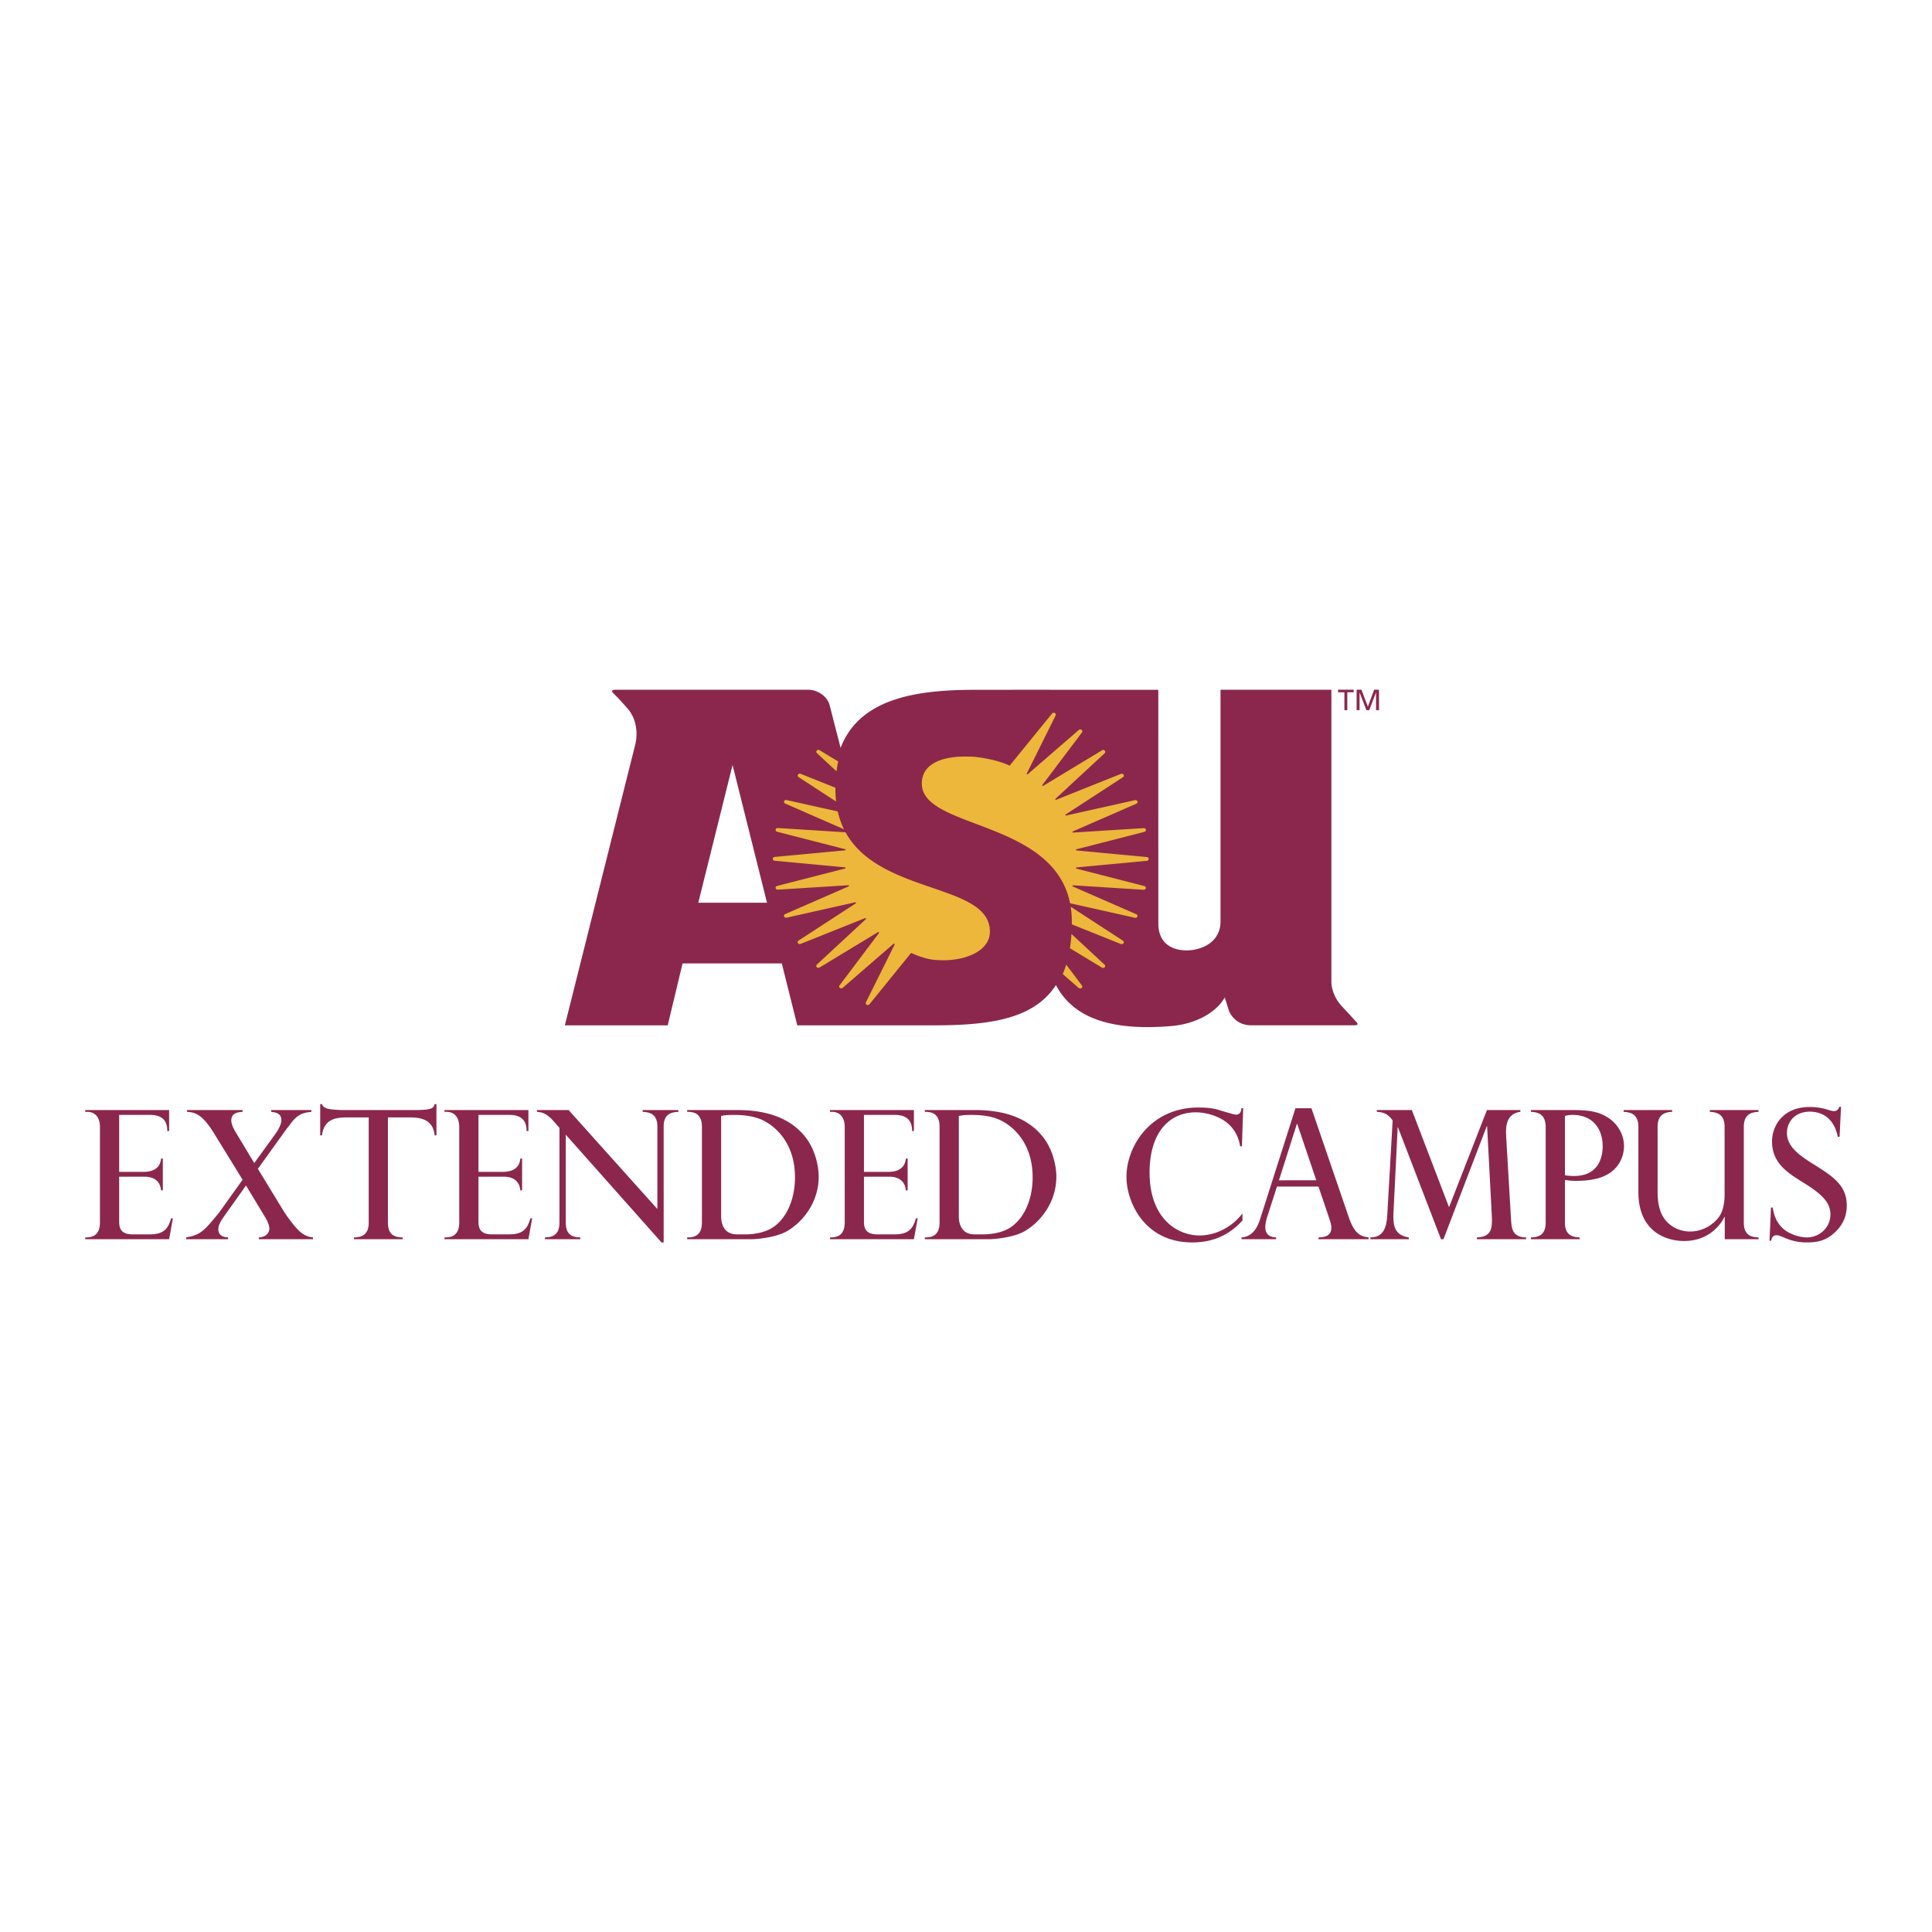 <svg xmlns="http://www.w3.org/2000/svg" width="2500" height="2500" viewBox="0 0 192.756 192.741"><path fill="#fff" d="M0 192.741h192.756V0H0v192.741z"/><path d="M43.543 113.27h-.181c-.144-1.667-1.541-1.792-2.49-1.792h-2.169v10.504c0 1.396.914 1.449 1.471 1.469v.178h-4.859v-.178c.573-.02 1.472-.108 1.472-1.469v-10.504h-2.169c-1.041 0-2.296.125-2.493 1.792h-.178v-3.117h.178c.072.213.163.286.432.411.268.126 1.271.179 1.647.179h7.081c1.164 0 1.434-.07 1.685-.144.268-.071.356-.285.393-.446h.181v3.117h-.001zM65.586 120.617v-8.243c0-1.327-.896-1.416-1.469-1.452v-.18h3.567v.18c-.593.036-1.47.125-1.47 1.452v11.577h-.216l-9.552-10.752v8.782c0 1.396.914 1.449 1.452 1.469v.178h-3.531v-.178c.537-.02 1.45-.089 1.45-1.469v-9.464l-.501-.574c-.017-.019-.053-.036-.07-.071-.754-.879-1.273-.914-1.668-.95v-.18h3.154l8.854 9.875zM24.203 110.742v.18c-.411.036-1.128.071-1.128.86 0 .322.195.789.521 1.308l1.771 2.94 2.135-2.94c.25-.357.573-.931.573-1.327 0-.716-.592-.787-1.021-.841v-.18h4.014v.18c-.591.071-1.255.125-1.935 1.003-.198.252-.539.7-.556.719l-2.849 3.959 2.545 4.177c.339.556 1.039 1.487 1.452 1.898.627.628 1.075.718 1.505.772v.178h-5.413v-.178c.771-.036 1.058-.502 1.058-.878 0-.412-.288-.915-.396-1.095a.385.385 0 0 0-.053-.089l-1.883-3.118-2.06 2.902c-.412.575-.699.987-.699 1.471 0 .734.699.787.967.807v.178h-4.174v-.178c1.433-.25 1.791-.663 3.189-2.366.035-.017.055-.072.09-.108l2.348-3.279-2.833-4.606c-1.253-2.043-1.988-2.114-2.707-2.168v-.18h5.539v-.001zM50.155 116.909c.323 0 1.649 0 1.756-1.327h.179v3.172h-.179c-.071-.878-.663-1.361-1.631-1.361h-2.543v4.355c0 .537-.019 1.397 1.324 1.397h1.723c1.218 0 1.807-.395 2.131-1.596h.18l-.375 2.078h-8.37v-.178c.538 0 1.469-.055 1.469-1.506v-9.518c0-.144.017-1.505-1.292-1.505h-.177v-.18h8.37v2.097h-.182c0-1.201-.68-1.611-1.753-1.611h-3.047v5.682h2.417v.001zM14.309 116.909c.324 0 1.649 0 1.757-1.327h.179v3.172h-.179c-.072-.878-.663-1.361-1.631-1.361H11.89v4.355c0 .537-.017 1.397 1.326 1.397h1.722c1.217 0 1.808-.395 2.131-1.596h.18l-.376 2.078H8.504v-.178c.537 0 1.468-.055 1.468-1.506v-9.518c0-.144.019-1.505-1.291-1.505h-.177v-.18h8.369v2.097h-.18c0-1.201-.68-1.611-1.755-1.611H11.89v5.682h2.419v.001zM73.527 123.146c-1.56 0-1.578-1.506-1.578-1.811v-10.002c.323-.072.627-.105 1.273-.105 1.99 0 2.92.483 3.566.932 1.111.77 2.527 2.365 2.527 5.305 0 2.24-.878 4.141-2.259 5.018-1.019.646-2.401.664-2.668.664h-.861v-.001zm-4.966.482h6.524c.054 0 2.205-.089 3.441-.806 1.524-.878 3.155-2.832 3.155-5.43 0-1.111-.377-2.814-1.415-4.068-1.221-1.47-3.228-2.582-6.704-2.582h-5.001v.18c.538 0 1.47.054 1.47 1.505v9.518c0 1.451-.932 1.506-1.47 1.506v.177zM88.616 116.909c.323 0 1.65 0 1.758-1.327h.18v3.172h-.18c-.073-.878-.664-1.361-1.632-1.361h-2.545v4.355c0 .537-.017 1.397 1.327 1.397h1.721c1.218 0 1.81-.395 2.133-1.596h.178l-.375 2.078h-8.37v-.178c.537 0 1.468-.055 1.468-1.506v-9.518c0-.144.02-1.505-1.289-1.505h-.179v-.18h8.37v2.097h-.18c0-1.201-.68-1.611-1.756-1.611h-3.048v5.682h2.419v.001zM97.238 123.146c-1.56 0-1.577-1.506-1.577-1.811v-10.002c.321-.072.628-.105 1.271-.105 1.992 0 2.921.483 3.568.932 1.111.77 2.527 2.365 2.527 5.305 0 2.24-.877 4.141-2.26 5.018-1.021.646-2.402.664-2.668.664h-.861v-.001zm-4.965.482h6.524c.055 0 2.205-.089 3.441-.806 1.523-.878 3.154-2.832 3.154-5.43 0-1.111-.377-2.814-1.416-4.068-1.219-1.47-3.225-2.582-6.703-2.582h-5v.18c.539 0 1.47.054 1.47 1.505v9.518c0 1.451-.931 1.506-1.47 1.506v.177zM123.908 114.362h-.178c-.25-1.571-1.199-2.43-2.162-2.876a5.515 5.515 0 0 0-2.25-.517c-2.641 0-4.625 1.981-4.625 6.019 0 4.517 2.715 6.267 4.982 6.267 1.553 0 3.178-.768 4.287-2.197v.697c-1.697 1.893-3.66 2.196-5.018 2.196-4.752 0-6.555-4.017-6.555-6.536 0-3.125 2.465-6.927 7.178-6.927.609 0 1.322.034 1.982.231a49.39 49.39 0 0 0 1.537.446c.07.018.16.035.25.035.195 0 .5-.106.518-.645h.178l-.124 3.807zM129.391 112.123h.035l1.9 5.628H127.6l1.791-5.628zm1.451-1.56h-1.594l-3.549 11.131c-.27.824-.771 1.684-1.83 1.756v.178h3.443v-.178c-.305-.02-1.074-.072-1.074-1.039 0-.199.068-.647.213-1.076l.951-2.958h4.143l1.074 3.173c.195.573.211.772.211.932 0 .933-.877.949-1.285.969v.178h4.996v-.178c-.77-.108-1.396-.323-1.971-2.009l-3.728-10.879zM140.861 110.742l3.709 9.697 3.783-9.697h3.334v.18c-1.543.197-1.451 1.739-1.418 2.455l.486 8.245c.053.931.125 1.809 1.506 1.828v.178h-4.914v-.178c1.525-.055 1.543-.986 1.49-2.205l-.469-8.89h-.033l-4.32 11.272h-.248l-4.285-11.146h-.037l-.41 8.369c-.074 1.381.055 2.366 1.521 2.6v.178h-3.834v-.178c1.574 0 1.648-1.488 1.701-2.491l.521-9.177c-.559-.807-1.131-.824-1.578-.86v-.18h3.495zM156.133 111.333c.16-.052.41-.105.77-.105 1.865 0 2.994 1.219 2.994 3.136 0 1.434-.664 2.957-2.834 2.957a5.57 5.57 0 0 1-.93-.071v-5.917zm-3.389-.411c.574.036 1.469.125 1.469 1.524v9.535c0 1.38-.93 1.449-1.469 1.469v.178h4.857v-.178c-.574-.02-1.469-.125-1.469-1.469v-4.268c.305.055.535.092 1.164.092.27 0 1.559 0 2.562-.396 1.811-.698 2.17-2.259 2.17-3.065 0-1.021-.504-2.043-1.398-2.707-1.023-.752-2.098-.896-3.799-.896h-4.088v.181h.001zM172.082 121.407h-.037c-.373.771-1.559 2.401-4.031 2.401-1.686 0-4.551-.86-4.551-4.877v-6.505c0-1.361-.879-1.469-1.471-1.505v-.18h4.838v.18c-.592.036-1.451.144-1.451 1.505v6.436c0 .716.07 1.451.34 2.113.502 1.22 1.686 1.885 2.904 1.885 1.361 0 2.438-.791 2.939-1.544.482-.734.502-1.774.502-2.15v-6.739c0-1.361-.877-1.469-1.471-1.505v-.18h4.855v.18c-.605.036-1.467.144-1.467 1.505v9.555c0 1.344.877 1.449 1.467 1.469v.178h-3.367v-2.222h.001zM183.355 113.413c-.27-1.452-1.201-2.51-2.795-2.51-1.506 0-2.277 1.058-2.277 2.116 0 1.397 1.291 2.276 2.633 3.117 1.848 1.165 3.336 2.062 3.336 4.122 0 .809-.217 1.793-1.184 2.689-.877.824-1.738 1.003-2.797 1.003a5.253 5.253 0 0 1-2.006-.376c-.736-.305-.824-.34-1.021-.34s-.484.09-.521.537h-.176l.143-3.297h.178c.072.483.25 1.486 1.184 2.222.574.448 1.504.753 2.221.753 1.273 0 2.35-1.003 2.35-2.277 0-1.289-.986-2.133-2.76-3.225-1.525-.95-3.066-1.919-3.066-4.069 0-1.559 1.078-3.44 3.748-3.44.592 0 1.254.089 1.736.251.217.071.539.161.734.161a.52.52 0 0 0 .484-.431h.18l-.143 2.993h-.181v.001zM133.904 100.415c-1.137-1.218-1.072-2.505-1.072-2.505V68.807h-11.061v23.274c-.137 2.206-2.297 2.768-3.494 2.731-1.717-.055-2.709-1.014-2.709-2.662l-.004-23.334h-10.771v-.009c-2.521 0-4.498.009-7.594.009-5.893 0-11.458.902-13.333 5.792l-1.113-4.334c-.275-.851-1.204-1.465-2.123-1.465h-1.445l-14.414.001h-3.404c-.278 0-.375.087-.23.284 0 0 .521.5 1.468 1.579 1.315 1.498.799 3.502.799 3.502l-7.048 28.117h10.262l1.48-6.178H78l1.545 6.178h13.517c5.543 0 10.057-.565 12.286-4.019 1.666 3.148 5.244 4.628 11.557 4.084 2.199-.188 4.361-1.217 5.289-2.848l.426 1.355c.369.816 1.121 1.422 2.191 1.422h10.33c.277 0 .377-.082.23-.278 0 0-.551-.612-1.467-1.593zM69.667 90.059l3.42-13.743 3.438 13.743h-6.858zM134.131 70.844h.291v-1.782h.635v-.257h-1.559v.257h.633v1.782zM137.1 68.805l-.629 1.694-.639-1.694h-.482v2.039h.293v-1.765h.003l.676 1.765h.287l.674-1.765h.006v1.765h.293v-2.039h-.482z" fill-rule="evenodd" clip-rule="evenodd" fill="#8b274c"/><path d="M83.456 76.941l.01-.071c.039-.295.092-.59.156-.88l.006-.026-1.85-1.118c-.089-.059-.216-.049-.286.026a.177.177 0 0 0-.048.138c.004.05.032.096.068.13l1.944 1.801zM83.418 79.96l-.009-.078a11.189 11.189 0 0 1-.062-1.183l.003-.116-3.458-1.383c-.094-.042-.221-.013-.276.073a.176.176 0 0 0-.023.14.2.2 0 0 0 .094.119l3.731 2.428zM78.35 80.168l5.855 2.562-.044-.093a8.145 8.145 0 0 1-.572-1.66l-.004-.025-5.098-1.136c-.103-.027-.215.02-.254.112a.175.175 0 0 0 .004.14.19.19 0 0 0 .113.1zM92.957 88.547c-3.21-1.102-6.848-2.352-8.587-5.5l-.009-.017-6.739-.426c-.107-.011-.216.057-.236.156a.18.18 0 0 0 .029.136c.03.042.084.077.136.084l6.754 1.733c.021.005.047.013.056.03a.06.06 0 0 1 .009.037c-.002.034-.035.055-.074.053l-6.993.654c-.108.006-.203.091-.203.193 0 .046.019.091.055.126a.22.22 0 0 0 .147.064l6.985.656c.036.001.068.019.071.051a.07.07 0 0 1-.014.048c-.011.013-.024.016-.04.021l-6.77 1.737a.193.193 0 0 0-.121.081.173.173 0 0 0-.029.136c.02.098.132.162.236.154l7.001-.441c.038-.005.074.01.082.042a.063.063 0 0 1-.007.048c-.007.016-.02.024-.036.028l-6.311 2.756a.233.233 0 0 0-.117.108.162.162 0 0 0-.002.136c.038.093.158.138.264.115l6.801-1.525c.06-.013.082.004.098.036a.048.048 0 0 1 .003.039.063.063 0 0 1-.037.038l-5.671 3.69a.206.206 0 0 0-.099.122.174.174 0 0 0 .023.142c.054.086.19.117.282.071l6.395-2.557c.031-.019.075-.013.097.015a.063.063 0 0 1 .014.055.042.042 0 0 1-.018.031l-4.871 4.514a.235.235 0 0 0-.072.141.172.172 0 0 0 .048.132c.071.074.21.086.292.024L87.583 93c.025-.023.069-.023.097 0 .031.029.027.045.026.051-.002.017-.017.038-.017.038l-3.93 5.222a.15.15 0 0 0-.035.124.174.174 0 0 0 .075.127c.082.063.217.048.287-.021l5.036-4.363c.022-.027.07-.038.099-.018.025.017.036.035.037.054a.112.112 0 0 1-.012.041l-2.85 5.729a.19.19 0 0 0-.018.14c.011.05.048.095.098.119.095.05.227.016.281-.066 0 0 4.142-5.115 4.151-5.112.829.383 1.645.627 2.295.69 1.961.189 3.795-.251 4.786-1.151.514-.468.775-1.027.775-1.663 0-2.4-2.692-3.324-5.807-4.394zM106.375 96.234l-.021.068c-.09.292-.197.577-.312.847l-.012.024 1.59 1.386a.234.234 0 0 0 .285.01.19.19 0 0 0 .074-.131.195.195 0 0 0-.041-.133l-1.563-2.071zM106.9 93.173l-.006.079c-.029.456-.078.898-.143 1.322l-.004.023 3.188 1.932c.082.06.211.043.283-.032a.187.187 0 0 0 .047-.138.187.187 0 0 0-.066-.125l-3.299-3.061zM106.824 90.455l.014.083c.064.454.1.929.1 1.415l-.002.261 4.885 1.958c.092.042.217.01.273-.075a.18.18 0 0 0 .021-.141.213.213 0 0 0-.09-.119l-5.201-3.382zM114.555 85.563a.225.225 0 0 0-.143-.063l-6.99-.656a.06.06 0 0 1-.068-.053.064.064 0 0 1 .014-.047.054.054 0 0 1 .039-.02l6.754-1.732a.23.23 0 0 0 .137-.086c.027-.041.037-.089.027-.136-.02-.098-.125-.162-.236-.154l-7.006.44c-.037.01-.07-.009-.08-.04a.07.07 0 0 1 .006-.049.055.055 0 0 1 .033-.025l6.32-2.759a.188.188 0 0 0 .113-.104.18.18 0 0 0 .006-.14c-.039-.093-.162-.136-.266-.11l-6.816 1.522c-.037.015-.084.006-.098-.021a.064.064 0 0 1-.002-.047.087.087 0 0 1 .033-.036l5.693-3.703a.217.217 0 0 0 .096-.121.18.18 0 0 0-.021-.141c-.055-.085-.18-.114-.279-.072l-6.428 2.569c-.031.02-.07.015-.09-.012-.012-.014-.016-.032-.012-.05 0-.009.006-.023.02-.032l4.895-4.536c.035-.032.062-.081.066-.13s-.012-.099-.049-.137a.207.207 0 0 0-.271-.032l-5.852 3.536c-.023.023-.066.025-.096-.001-.012-.012-.018-.022-.018-.037 0-.014.006-.031.016-.043l3.939-5.226a.208.208 0 0 0 .045-.138.17.17 0 0 0-.074-.131.232.232 0 0 0-.291.021l-5.057 4.381c-.023.029-.064.042-.094.024-.018-.011-.027-.022-.031-.039 0-.007 0-.025.008-.041l2.869-5.769a.177.177 0 0 0 .018-.139.192.192 0 0 0-.098-.12c-.094-.049-.227-.02-.279.063l-4.225 5.192c-1.168-.567-3.121-.905-4.028-.905l-.079-.002c-1.856-.045-3.238.321-3.996 1.059-.438.428-.659.978-.659 1.637 0 .908.512 1.651 1.608 2.339.983.617 2.348 1.131 3.793 1.677 1.883.711 4.018 1.517 5.77 2.725 2.008 1.383 3.188 3.075 3.615 5.174l.004.023 6.471 1.45a.205.205 0 0 0 .242-.119.168.168 0 0 0-.002-.142.238.238 0 0 0-.113-.098l-6.309-2.759a.064.064 0 0 1-.037-.028c-.008-.016-.012-.036-.006-.052.01-.031.047-.05.084-.04l7.002.443c.107.01.211-.058.23-.156a.18.18 0 0 0-.031-.136.198.198 0 0 0-.129-.083l-6.752-1.733a.075.075 0 0 1-.047-.023.068.068 0 0 1-.014-.042c.004-.03.033-.062.072-.058l6.984-.655a.213.213 0 0 0 .146-.063.18.18 0 0 0 .055-.127.165.165 0 0 0-.051-.126z" fill-rule="evenodd" clip-rule="evenodd" fill="#ecb73a"/></svg>